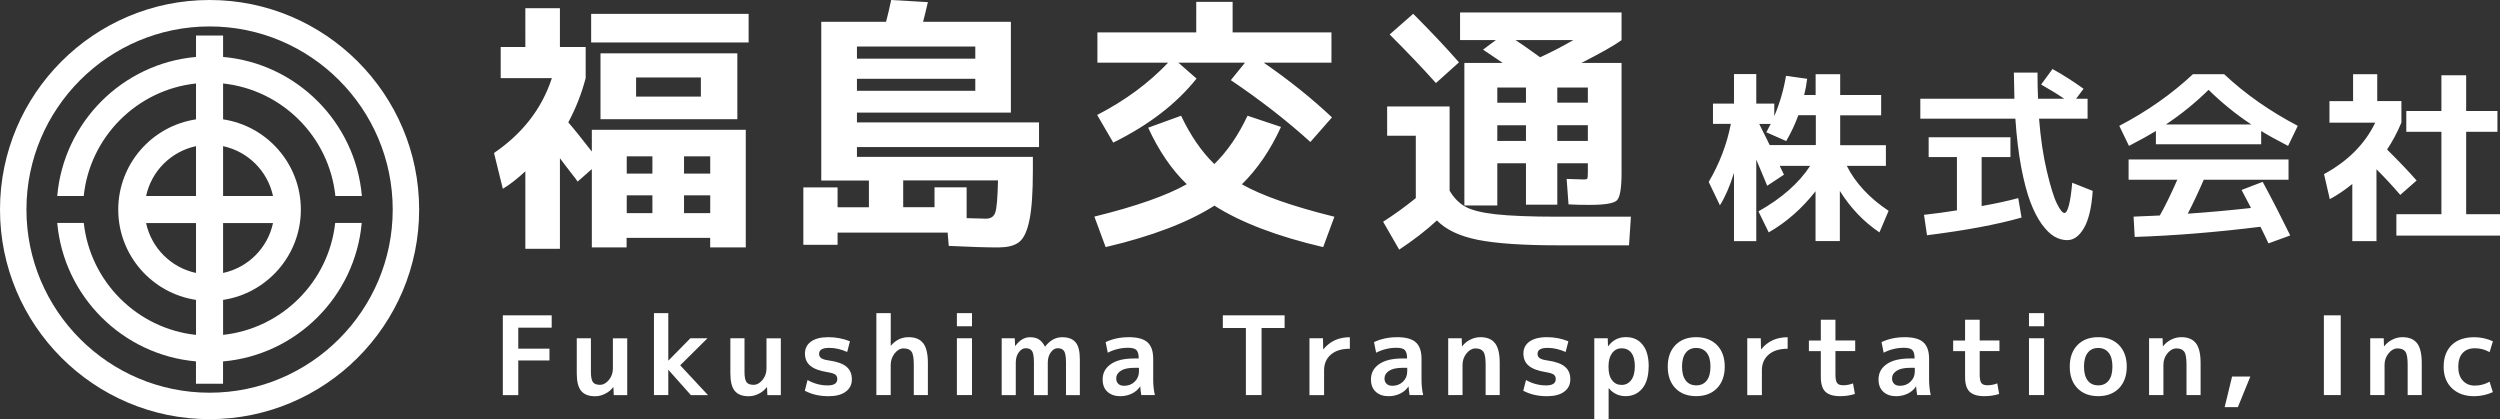 <?xml version="1.0" encoding="UTF-8"?>
<svg id="_レイヤー_2" data-name="レイヤー 2" xmlns="http://www.w3.org/2000/svg" viewBox="0 0 516.28 86.55">
  <rect x="0" y="0" width="516.28" height="86.55" fill="#333333" stroke="none"/>
  <defs>
    <style>
      .cls-1 {
        fill: #fff;
      }
    </style>
  </defs>
  <g id="_レイヤー_1-2" data-name="レイヤー 1">
    <g>
      <path class="cls-1" d="M115.65,9.7h5.3v6.42c-.83,3.18-2.04,6.26-3.59,9.15,1.11,1.27,2.73,3.29,4.86,6.03v-4.5h31.79v24.29h-7.35v-1.97h-17.26v1.97h-7.18v-16.17l-2.93,2.58c-.33-.49-.68-.96-1.06-1.42-.41-.52-.86-1.11-1.38-1.79-.41-.53-.82-1.07-1.22-1.61v18.7h-7.14v-16c-1.66,1.53-3.2,2.74-4.65,3.61l-1.82-7.4c5.9-4.01,9.89-9.17,11.95-15.46h-10.57v-6.42h5.09V1.69h7.14v7.99l.02.02M122.08,8.77V2.86h32.52v5.91h-32.52M131.36,24.61h-7.35v-13.59h28.26v13.59h-20.91M129.43,35.85h5.3v-3.56h-5.3v3.56M129.43,40.34v3.67h5.3v-3.67h-5.3ZM131.36,19.95h13.38v-3.95h-13.38v3.95M141.26,35.85h5.41v-3.56h-5.41v3.56ZM141.26,40.34v3.67h5.41v-3.67h-5.41ZM206.39,51.1c-2.77,0-6.25-.11-10.46-.32l-.23-2.74h-22.73v2.51h-7.07v-11.85h7.07v4.11h6.47v-5.53h-9.84V4.5h13.38c.33-1.21.68-2.71,1.06-4.5l7.58.44c-.31,1.36-.64,2.71-.99,4.06h18.13v18.75h-31.79v2.03h37.6v5.09h-37.6v2.03h36.33v2.79c0,4.53-.23,7.93-.7,10.2-.45,2.27-1.15,3.79-2.08,4.55-.93.76-2.31,1.14-4.15,1.14l.02.02ZM176.97,12.12h24.44v-2.51h-24.44v2.51ZM176.97,16.28v2.47h24.44v-2.47h-24.44M199.64,45.05c2.29.08,3.61.11,3.98.11.99,0,1.64-.44,1.93-1.32.29-.87.47-3.06.55-6.58h-19.58v5.53h6.47v-4.11h6.63v6.37M275.58,44.73l-2.33,6.3c-9.51-2.22-16.99-5.08-22.46-8.56-5.46,3.47-12.94,6.32-22.46,8.56l-2.33-6.3c8.59-2.11,14.94-4.35,19.08-6.69-3.14-3.03-5.79-6.93-7.97-11.67l6.8-2.47c1.92,4.06,4.2,7.38,6.86,9.98,2.65-2.59,4.94-5.91,6.86-9.98l6.91,2.31c-2.15,4.71-4.83,8.66-8.08,11.85,4.13,2.34,10.49,4.56,19.08,6.69l.03-.02M270.61,29.32c-4.83-4.38-10.31-8.64-16.43-12.77l2.93-3.61h-13.77l3.76,3.29c-4.16,5.22-9.9,9.62-17.2,13.22l-3.32-5.71c5.76-2.97,10.63-6.56,14.65-10.8h-14.6v-6.25h20.41V.39h7.51v6.3h20.41v6.25h-13.99c5.24,3.61,9.94,7.38,14.1,11.3l-4.47,5.09.02-.02M286.48,21.99h12.88v17.38c.88,1.5,1.97,2.61,3.27,3.32,1.28.71,3.37,1.24,6.25,1.56,2.88.32,7.16.5,12.83.5h15.09l-.39,5.91h-14.72c-7.27,0-12.78-.39-16.54-1.14-3.76-.76-6.57-2.1-8.41-4-2.21,2.05-4.81,4.06-7.79,6.03l-3.32-5.76c2.34-1.5,4.59-3.13,6.75-4.88v-12.88h-5.92v-6.03l.02-.02M301.29,12.88l-4.75,4.27c-2.94-3.29-6.15-6.63-9.56-10.03l4.86-4.27c3.72,3.72,6.88,7.08,9.46,10.03h-.02ZM301.52,8.27V2.58h33.35v5.71c-1.51,1.1-4.28,2.66-8.29,4.71h8.29v22.69c0,3.14-.31,5.03-.94,5.67-.63.64-2.5.95-5.64.95-1.84,0-3.3-.03-4.37-.11l-.39-5.25,3.55.11c.41,0,.65-.07.72-.19.07-.13.11-.56.11-1.29v-1.87h-6.31v8.56h-6.47v-8.56h-5.92v8.72h-6.8V12.99h7.9c-.32-.22-.96-.64-1.89-1.29-.71-.5-1.43-.98-2.16-1.45l2.65-1.97h-7.41l.03-.02M315.13,21.21v-3.13h-5.92v3.13h5.92M315.13,25.87h-5.92v3.24h5.92v-3.24M318.06,11.83c2.34-1.08,4.63-2.27,6.86-3.56h-11.95c.81.52,2.51,1.69,5.09,3.56M321.6,21.2h6.31v-3.13h-6.31v3.13M321.6,25.86v3.24h6.31v-3.24h-6.31M389.46,29.96v4.3h-8.07c1.79,3.55,4.67,6.64,8.63,9.28l-1.89,4.45c-3.22-2.16-5.95-5.01-8.18-8.56v10.35h-5.02v-10.28c-2.81,3.58-6.05,6.42-9.67,8.49l-2.12-4.34c4.81-2.71,8.37-5.85,10.68-9.4h-6.29c.18.4.47,1.01.88,1.82l-3.46,2.29-1.27-3.05c-.54-1.29-.88-2.08-.99-2.35v16.83h-4.6v-14.09c-.85,2.74-1.82,4.98-2.91,6.7l-2.31-4.83c2.23-3.8,3.76-7.8,4.57-11.99h-3.69v-4.19h4.34v-6.09h4.6v6.09h3.72v2.6c1.13-2.67,1.95-5.47,2.42-8.33l4.37.61c-.15,1.24-.36,2.35-.62,3.35h2.37v-4.3h5.07v4.3h8.46v4.19h-8.46v6.17h9.42v-.03M368.87,29.13l-4.11-1.82c.08-.13.18-.31.29-.53.11-.23.23-.44.32-.63.1-.19.21-.37.31-.55h-2.37c.21.43.42.89.67,1.37.24.48.52,1.02.81,1.61.29.6.52,1.06.67,1.38h9.53v-6.17h-3.61c-.67,1.85-1.51,3.63-2.5,5.33M421.53,17.44l2.34-3.19c2.21,1.23,4.35,2.59,6.41,4.08l-1.54,2.06h2.37v4.11h-10.02c.32,4.09.86,7.7,1.61,10.86.75,3.16,1.43,5.38,2.08,6.69.65,1.31,1.16,1.93,1.55,1.93.68,0,1.24-2.08,1.61-6.24l4.23,1.68c-.23,3.43-.83,5.98-1.8,7.66-.98,1.68-2.13,2.51-3.46,2.51-.89,0-1.77-.24-2.63-.73-.86-.48-1.72-1.34-2.62-2.55-.88-1.23-1.67-2.76-2.37-4.61-.7-1.85-1.33-4.25-1.89-7.19-.55-2.95-.96-6.29-1.2-10.01h-19.63v-4.11h19.43c-.05-1.8-.08-3.6-.11-5.4h4.88c0,1.89.03,3.67.11,5.4h5.41c-1.35-.92-2.94-1.89-4.76-2.93l.02-.03M417.5,44.92c-5.07,1.45-11.58,2.66-19.55,3.66l-.62-4.22c2.27-.25,4.54-.55,6.8-.92v-11.01h-5.84v-4.08h16.89v4.08h-5.95v10.12c2.86-.5,5.38-1.05,7.56-1.64l.68,4,.02.02M466.96,27.05v2.74h-21.74v-2.74c-1.3.8-3.17,1.84-5.56,3.08l-2-4.14c5.76-3.01,10.83-6.58,15.2-10.66h6.46c4.37,4.1,9.45,7.64,15.2,10.66l-2,4.14c-2.41-1.24-4.26-2.27-5.56-3.08M467.27,37.55c1.97,3.65,3.87,7.35,5.69,11.07l-4.49,1.64c-.54-1.15-1.09-2.3-1.66-3.43-9.22,1.14-17.87,1.84-25.97,2.1l-.23-4.19c.41-.03.97-.05,1.71-.08s1.4-.05,2-.08c.6-.03,1.17-.05,1.71-.08,1.11-1.95,2.31-4.42,3.61-7.38h-10.06v-4.19h33.03v4.19h-17.51c-1.02,2.37-2.12,4.71-3.3,7.01,4.67-.32,9.01-.73,13.06-1.18-.49-.97-1.14-2.21-1.95-3.72l4.37-1.68M464.93,25.71c-3.17-2.1-6.12-4.49-8.83-7.16-2.71,2.66-5.66,5.06-8.83,7.16h17.66M490.93,20.87h4.99v4.45c-.89,2.11-1.89,3.96-2.96,5.56,2.46,2.43,4.49,4.56,6.1,6.4l-3.38,2.97c-1.56-1.83-3.2-3.59-4.91-5.29v14.84h-4.99v-11.8c-1.64,1.32-3.19,2.35-4.65,3.13l-1.19-5.17c4.94-2.69,8.46-6.24,10.57-10.62h-9.45v-4.45h4.88v-5.56h4.99v5.56-.02M509.29,44.24h6.99v4.42h-21.4v-4.42h9.3v-17.02h-7.25v-4.3h7.25v-7.38h5.11v7.38h6.46v4.3h-6.46v17.02M103.85,65.12h10.08v2.55h-6.9v4.34h6.44v2.43h-6.44v7.16h-3.19v-16.47M122.03,69.86v7c0,1.02.15,1.69.42,2.06s.76.55,1.45.55,1.28-.34,1.84-1c.55-.68.83-1.45.83-2.35v-6.25h2.96v11.73h-2.78l-.07-1.64h-.05c-.46.58-1.01,1.05-1.69,1.37-.67.34-1.35.5-2.07.5-1.28,0-2.24-.37-2.85-1.1-.6-.72-.91-1.92-.91-3.58v-7.29h2.91M138.06,76.4h-.05v5.19h-2.96v-16.92h2.96v9.77h.05l4.51-4.58h3.53l-5.63,5.58,5.74,6.16h-3.53l-4.62-5.19M153.75,69.86v7c0,1.02.15,1.69.42,2.06s.76.55,1.45.55,1.28-.34,1.84-1c.55-.68.83-1.45.83-2.35v-6.25h2.96v11.73h-2.78l-.07-1.64h-.05c-.46.58-1.01,1.05-1.69,1.37-.64.33-1.35.5-2.07.5-1.28,0-2.24-.37-2.85-1.1-.6-.72-.91-1.92-.91-3.58v-7.29h2.91M174.96,72.69c-1.25-.56-2.5-.85-3.71-.85-1.4,0-2.1.4-2.1,1.23,0,.39.15.69.46.9.31.21.83.37,1.59.47,1.69.24,2.9.68,3.63,1.31.73.63,1.09,1.48,1.09,2.58s-.42,1.93-1.27,2.56-2.03.93-3.56.93c-1.84,0-3.46-.37-4.89-1.13l.57-2.21c1.26.73,2.7,1.12,4.16,1.11,1.32,0,1.98-.43,1.98-1.31,0-.4-.13-.71-.41-.92s-.81-.37-1.59-.5c-1.67-.27-2.86-.71-3.59-1.34-.72-.61-1.09-1.45-1.09-2.5s.41-1.87,1.24-2.47c.83-.61,2.03-.92,3.61-.92,1.52,0,3.03.28,4.44.85l-.57,2.21.02-.02M180.99,64.67h2.96v6.7h.05c.99-1.16,2.2-1.74,3.64-1.74,1.37,0,2.37.42,3.02,1.26.65.84.96,2.21.96,4.09v6.61h-2.91v-6.32c0-1.29-.15-2.18-.46-2.63-.31-.45-.85-.69-1.64-.69-.72,0-1.33.36-1.87,1.05-.52.67-.8,1.49-.8,2.34v6.25h-2.96v-16.92M197.61,67.38v-2.71h3.12v2.71h-3.12ZM197.61,81.59v-11.73h3.12v11.73h-3.12ZM206.83,69.86h2.73l.07,1.58h.05c.88-1.21,1.89-1.8,3.02-1.8.75,0,1.35.14,1.84.45s.89.79,1.25,1.47h.05c.99-1.27,2.15-1.92,3.48-1.92s2.21.35,2.8,1.05c.59.69.88,1.87.88,3.53v7.38h-2.86v-6.71c0-1.18-.13-1.97-.38-2.37-.24-.4-.7-.61-1.33-.61-.55,0-1.02.29-1.43.85-.41.56-.62,1.27-.62,2.13v6.71h-2.86v-6.71c0-1.18-.13-1.97-.37-2.37-.24-.4-.7-.61-1.33-.61-.55,0-1.02.29-1.43.85-.41.56-.62,1.27-.62,2.13v6.71h-2.91v-11.73h-.02M233.07,69.63c1.81,0,3.11.35,3.89,1.05.78.69,1.19,1.84,1.19,3.4v4.35c0,1.06.11,2.13.34,3.16h-2.8c-.1-.58-.17-1.16-.21-1.74h-.05c-.44.63-1.03,1.13-1.72,1.45-.72.34-1.51.52-2.36.52-1.11,0-1.98-.31-2.65-.92-.67-.61-.99-1.45-.99-2.55,0-1.31.55-2.35,1.67-3.14s2.72-1.18,4.81-1.18h.97v-.06c0-.79-.16-1.35-.47-1.68-.32-.32-.89-.47-1.71-.47-1.46,0-2.91.34-4.21,1.02l-.44-2.19c1.45-.68,3.01-1.01,4.71-1.01h.02M230.51,78.14c0,.48.15.85.44,1.13.29.27.68.4,1.19.4.86,0,1.59-.27,2.18-.84.58-.56.89-1.26.89-2.1v-.77h-.98c-1.2,0-2.11.19-2.75.6-.63.4-.96.92-.96,1.56l-.02.02M265.29,65.12v2.61h-4.76v13.86h-3.24v-13.86h-4.76v-2.61h12.77M270.38,69.86h2.83l.05,2.26h.05c1.35-1.66,3.17-2.48,5.45-2.48v2.38c-1.69,0-2.99.4-3.92,1.21-.93.8-1.4,1.89-1.4,3.24v5.13h-3.02v-11.73h-.03M288.48,69.63c1.8,0,3.11.35,3.89,1.05.78.69,1.19,1.84,1.19,3.4v4.35c0,1.06.11,2.13.34,3.16h-2.8c-.1-.58-.18-1.16-.21-1.74h-.05c-.44.63-1.03,1.13-1.72,1.45-.74.35-1.54.52-2.36.52-1.11,0-2-.31-2.65-.92-.67-.61-.99-1.45-.99-2.55,0-1.31.55-2.35,1.67-3.14s2.72-1.18,4.81-1.18h.98v-.06c0-.79-.16-1.35-.47-1.68-.32-.32-.89-.47-1.71-.47-1.5,0-2.89.34-4.21,1.02l-.44-2.19c1.45-.68,3.01-1.01,4.72-1.01h.02M285.91,78.14c0,.48.15.85.44,1.13.29.27.68.4,1.19.4.86,0,1.59-.27,2.18-.84.59-.56.89-1.26.89-2.1v-.77h-.97c-1.2,0-2.11.19-2.75.6-.63.4-.96.92-.96,1.56l-.02.02M299.08,69.86h2.78l.05,1.64h.05c.46-.58,1.02-1.05,1.69-1.37.68-.34,1.37-.5,2.08-.5,1.37,0,2.37.42,3.02,1.26.65.84.96,2.21.96,4.09v6.61h-2.91v-6.32c0-1.29-.15-2.18-.46-2.63-.31-.45-.85-.69-1.64-.69-.67,0-1.28.34-1.84,1.02-.55.67-.84,1.51-.83,2.37v6.25h-2.96v-11.73ZM323.33,72.69c-1.27-.56-2.5-.85-3.71-.85-1.4,0-2.1.4-2.1,1.23,0,.39.15.69.46.9.31.21.83.37,1.59.47,1.69.24,2.89.68,3.63,1.31s1.09,1.48,1.09,2.58-.42,1.93-1.27,2.56c-.84.63-2.03.93-3.56.93-1.84,0-3.46-.37-4.89-1.13l.57-2.21c1.26.73,2.7,1.12,4.16,1.11,1.32,0,1.98-.43,1.98-1.31,0-.4-.13-.71-.41-.92s-.81-.37-1.59-.5c-1.67-.27-2.86-.71-3.59-1.34-.72-.61-1.09-1.45-1.09-2.5s.41-1.87,1.24-2.47c.83-.6,2.03-.92,3.61-.92s3.06.29,4.44.85l-.57,2.21.02-.02M340.46,75.72c0,1.93-.44,3.45-1.3,4.5-.88,1.06-2.02,1.59-3.43,1.59s-2.62-.55-3.48-1.64h-.05v6.38h-2.96v-16.7h2.78l.05,1.64h.05c.91-1.24,2.11-1.87,3.63-1.87s2.63.52,3.46,1.56c.85,1.03,1.27,2.55,1.27,4.53h-.02ZM337.62,75.72c0-1.26-.24-2.21-.72-2.84-.47-.63-1.15-.95-2.02-.95-.81,0-1.45.32-1.95.98-.49.66-.75,1.55-.75,2.69v.22c0,1.18.24,2.08.75,2.72.49.65,1.14.95,1.95.95s1.46-.32,1.97-.98c.5-.66.76-1.59.76-2.8M345.99,71.27c1.06-1.09,2.49-1.64,4.29-1.64s3.24.55,4.31,1.64c1.06,1.1,1.59,2.58,1.59,4.45s-.54,3.35-1.59,4.45c-1.06,1.09-2.5,1.64-4.31,1.64s-3.24-.55-4.29-1.64c-1.06-1.1-1.58-2.58-1.58-4.45s.52-3.35,1.58-4.45M350.29,79.58c.93,0,1.64-.32,2.16-.98.52-.66.78-1.61.78-2.89s-.26-2.22-.78-2.87c-.52-.66-1.24-.98-2.16-.98s-1.63.32-2.15.98c-.52.66-.78,1.61-.78,2.87s.26,2.22.78,2.89c.52.66,1.24.98,2.15.98M360.79,69.86h2.83l.05,2.26h.05c1.35-1.66,3.17-2.48,5.45-2.48v2.38c-1.69,0-2.99.4-3.92,1.21-.93.8-1.4,1.89-1.4,3.24v5.13h-3.02v-11.73h-.03M379.04,70.31h4.08v2.19h-4.08v4.8c0,.89.11,1.48.34,1.79.23.31.63.47,1.24.47.73,0,1.41-.13,2.05-.39l.39,2.19c-.99.31-2.02.46-3.06.45-1.4,0-2.41-.31-3.04-.92-.63-.61-.94-1.64-.94-3.06v-5.32h-2.46v-2.19h2.46v-4.29h3.02v4.29-.02M393.3,69.63c1.81,0,3.11.35,3.89,1.05.78.69,1.19,1.84,1.19,3.4v4.35c0,1.06.11,2.13.34,3.16h-2.8c-.1-.58-.17-1.16-.21-1.74h-.05c-.44.63-1.03,1.13-1.72,1.45-.72.34-1.51.52-2.36.52-1.11,0-2-.31-2.65-.92-.67-.61-.99-1.45-.99-2.55,0-1.31.55-2.35,1.67-3.14s2.72-1.18,4.81-1.18h.97v-.06c0-.79-.16-1.35-.47-1.68-.32-.32-.89-.47-1.71-.47-1.47,0-2.91.34-4.21,1.02l-.44-2.19c1.45-.68,3.01-1.01,4.71-1.01h.02M390.73,78.14c0,.48.15.85.44,1.13s.68.4,1.19.4c.86,0,1.59-.27,2.18-.84.58-.56.89-1.26.89-2.1v-.77h-.98c-1.2,0-2.11.19-2.75.6-.63.4-.96.92-.96,1.56l-.02.02M408.83,70.31h4.08v2.19h-4.08v4.8c0,.89.11,1.48.34,1.79.23.31.63.47,1.24.47.73,0,1.41-.13,2.05-.39l.39,2.19c-.99.31-2.02.46-3.06.45-1.4,0-2.41-.31-3.04-.92-.63-.61-.94-1.64-.94-3.06v-5.32h-2.46v-2.19h2.46v-4.29h3.02v4.29-.02M419.01,67.38v-2.71h3.12v2.71h-3.12ZM419.01,81.59v-11.73h3.12v11.73h-3.12ZM429.01,71.27c1.06-1.09,2.49-1.64,4.29-1.64s3.24.55,4.31,1.64c1.06,1.1,1.59,2.58,1.59,4.45s-.54,3.35-1.59,4.45c-1.06,1.09-2.5,1.64-4.31,1.64s-3.24-.55-4.29-1.64c-1.06-1.1-1.58-2.58-1.58-4.45s.52-3.35,1.58-4.45M433.3,79.58c.93,0,1.64-.32,2.16-.98.52-.66.78-1.61.78-2.89s-.26-2.22-.78-2.87c-.52-.66-1.24-.98-2.16-.98s-1.63.32-2.15.98c-.52.66-.78,1.61-.78,2.87s.26,2.22.78,2.89c.52.66,1.24.98,2.15.98M443.82,69.86h2.78l.05,1.64h.05c.46-.58,1.02-1.05,1.69-1.37.68-.34,1.37-.5,2.08-.5,1.37,0,2.37.42,3.02,1.26.65.84.96,2.21.96,4.09v6.61h-2.91v-6.32c0-1.29-.15-2.18-.46-2.63-.31-.45-.85-.69-1.64-.69-.67,0-1.28.34-1.84,1.02-.55.67-.84,1.51-.83,2.37v6.25h-2.96v-11.73M460.95,77.76h3.77l-2.57,6.32h-2.73l1.53-6.32ZM479.91,81.59v-16.47h3.48v16.47h-3.48ZM489.49,69.86h2.78l.05,1.64h.05c.46-.58,1.02-1.05,1.69-1.37.68-.34,1.37-.5,2.08-.5,1.37,0,2.37.42,3.02,1.26.65.84.96,2.21.96,4.09v6.61h-2.91v-6.32c0-1.29-.15-2.18-.46-2.63-.31-.45-.84-.69-1.64-.69-.67,0-1.28.34-1.84,1.02-.55.67-.84,1.51-.83,2.37v6.25h-2.96v-11.73M514.12,78.79l.68,2.19c-1.21.55-2.53.84-3.87.84-1.9,0-3.42-.55-4.57-1.64-1.15-1.1-1.72-2.58-1.72-4.45s.55-3.4,1.67-4.48c1.12-1.08,2.67-1.61,4.63-1.61,1.33,0,2.63.27,3.87.84l-.68,2.24c-.93-.54-1.98-.81-3.06-.8-1.09,0-1.92.34-2.52,1-.6.66-.89,1.61-.89,2.84s.31,2.14.94,2.84c.63.69,1.45,1.03,2.47,1.03,1.09,0,2.11-.27,3.06-.81l-.02-.02"/>
      <path class="cls-1" d="M43.28,0C19.41,0,0,19.41,0,43.28s19.41,43.28,43.28,43.28,43.28-19.41,43.28-43.28S67.13,0,43.28,0M43.28,81.1c-20.85,0-37.82-16.97-37.82-37.82S22.42,5.46,43.28,5.46s37.82,16.97,37.82,37.82-16.97,37.82-37.82,37.82"/>
      <path class="cls-1" d="M46.07,69.16v-7.23c9.07-1.35,16.06-9.2,16.06-18.64s-6.99-17.29-16.06-18.64v-7.41c12.2,1.3,21.92,11.03,23.19,23.24h5.47c-1.31-15.22-13.45-27.38-28.66-28.72v-4.42h-5.59v4.42c-15.21,1.34-27.34,13.5-28.66,28.72h5.47c1.27-12.21,10.99-21.94,23.19-23.24v7.41c-9.07,1.35-16.06,9.2-16.06,18.64s6.99,17.29,16.06,18.64v7.23c-12.16-1.3-21.84-10.97-23.18-23.12h-5.48c1.36,15.16,13.48,27.26,28.65,28.59v4.61h5.59v-4.6c15.17-1.33,27.28-13.44,28.64-28.6h-5.48c-1.33,12.15-11.01,21.82-23.18,23.12h.02M46.07,56.37v-10.3h10.31c-1.11,5.16-5.15,9.19-10.31,10.3M56.38,40.48h-10.31v-10.3c5.16,1.11,9.2,5.14,10.31,10.3M40.48,30.18v10.3h-10.31c1.11-5.16,5.15-9.19,10.31-10.3M30.17,46.07h10.31v10.3c-5.16-1.11-9.2-5.14-10.31-10.3"/>
    </g>
  </g>
</svg>